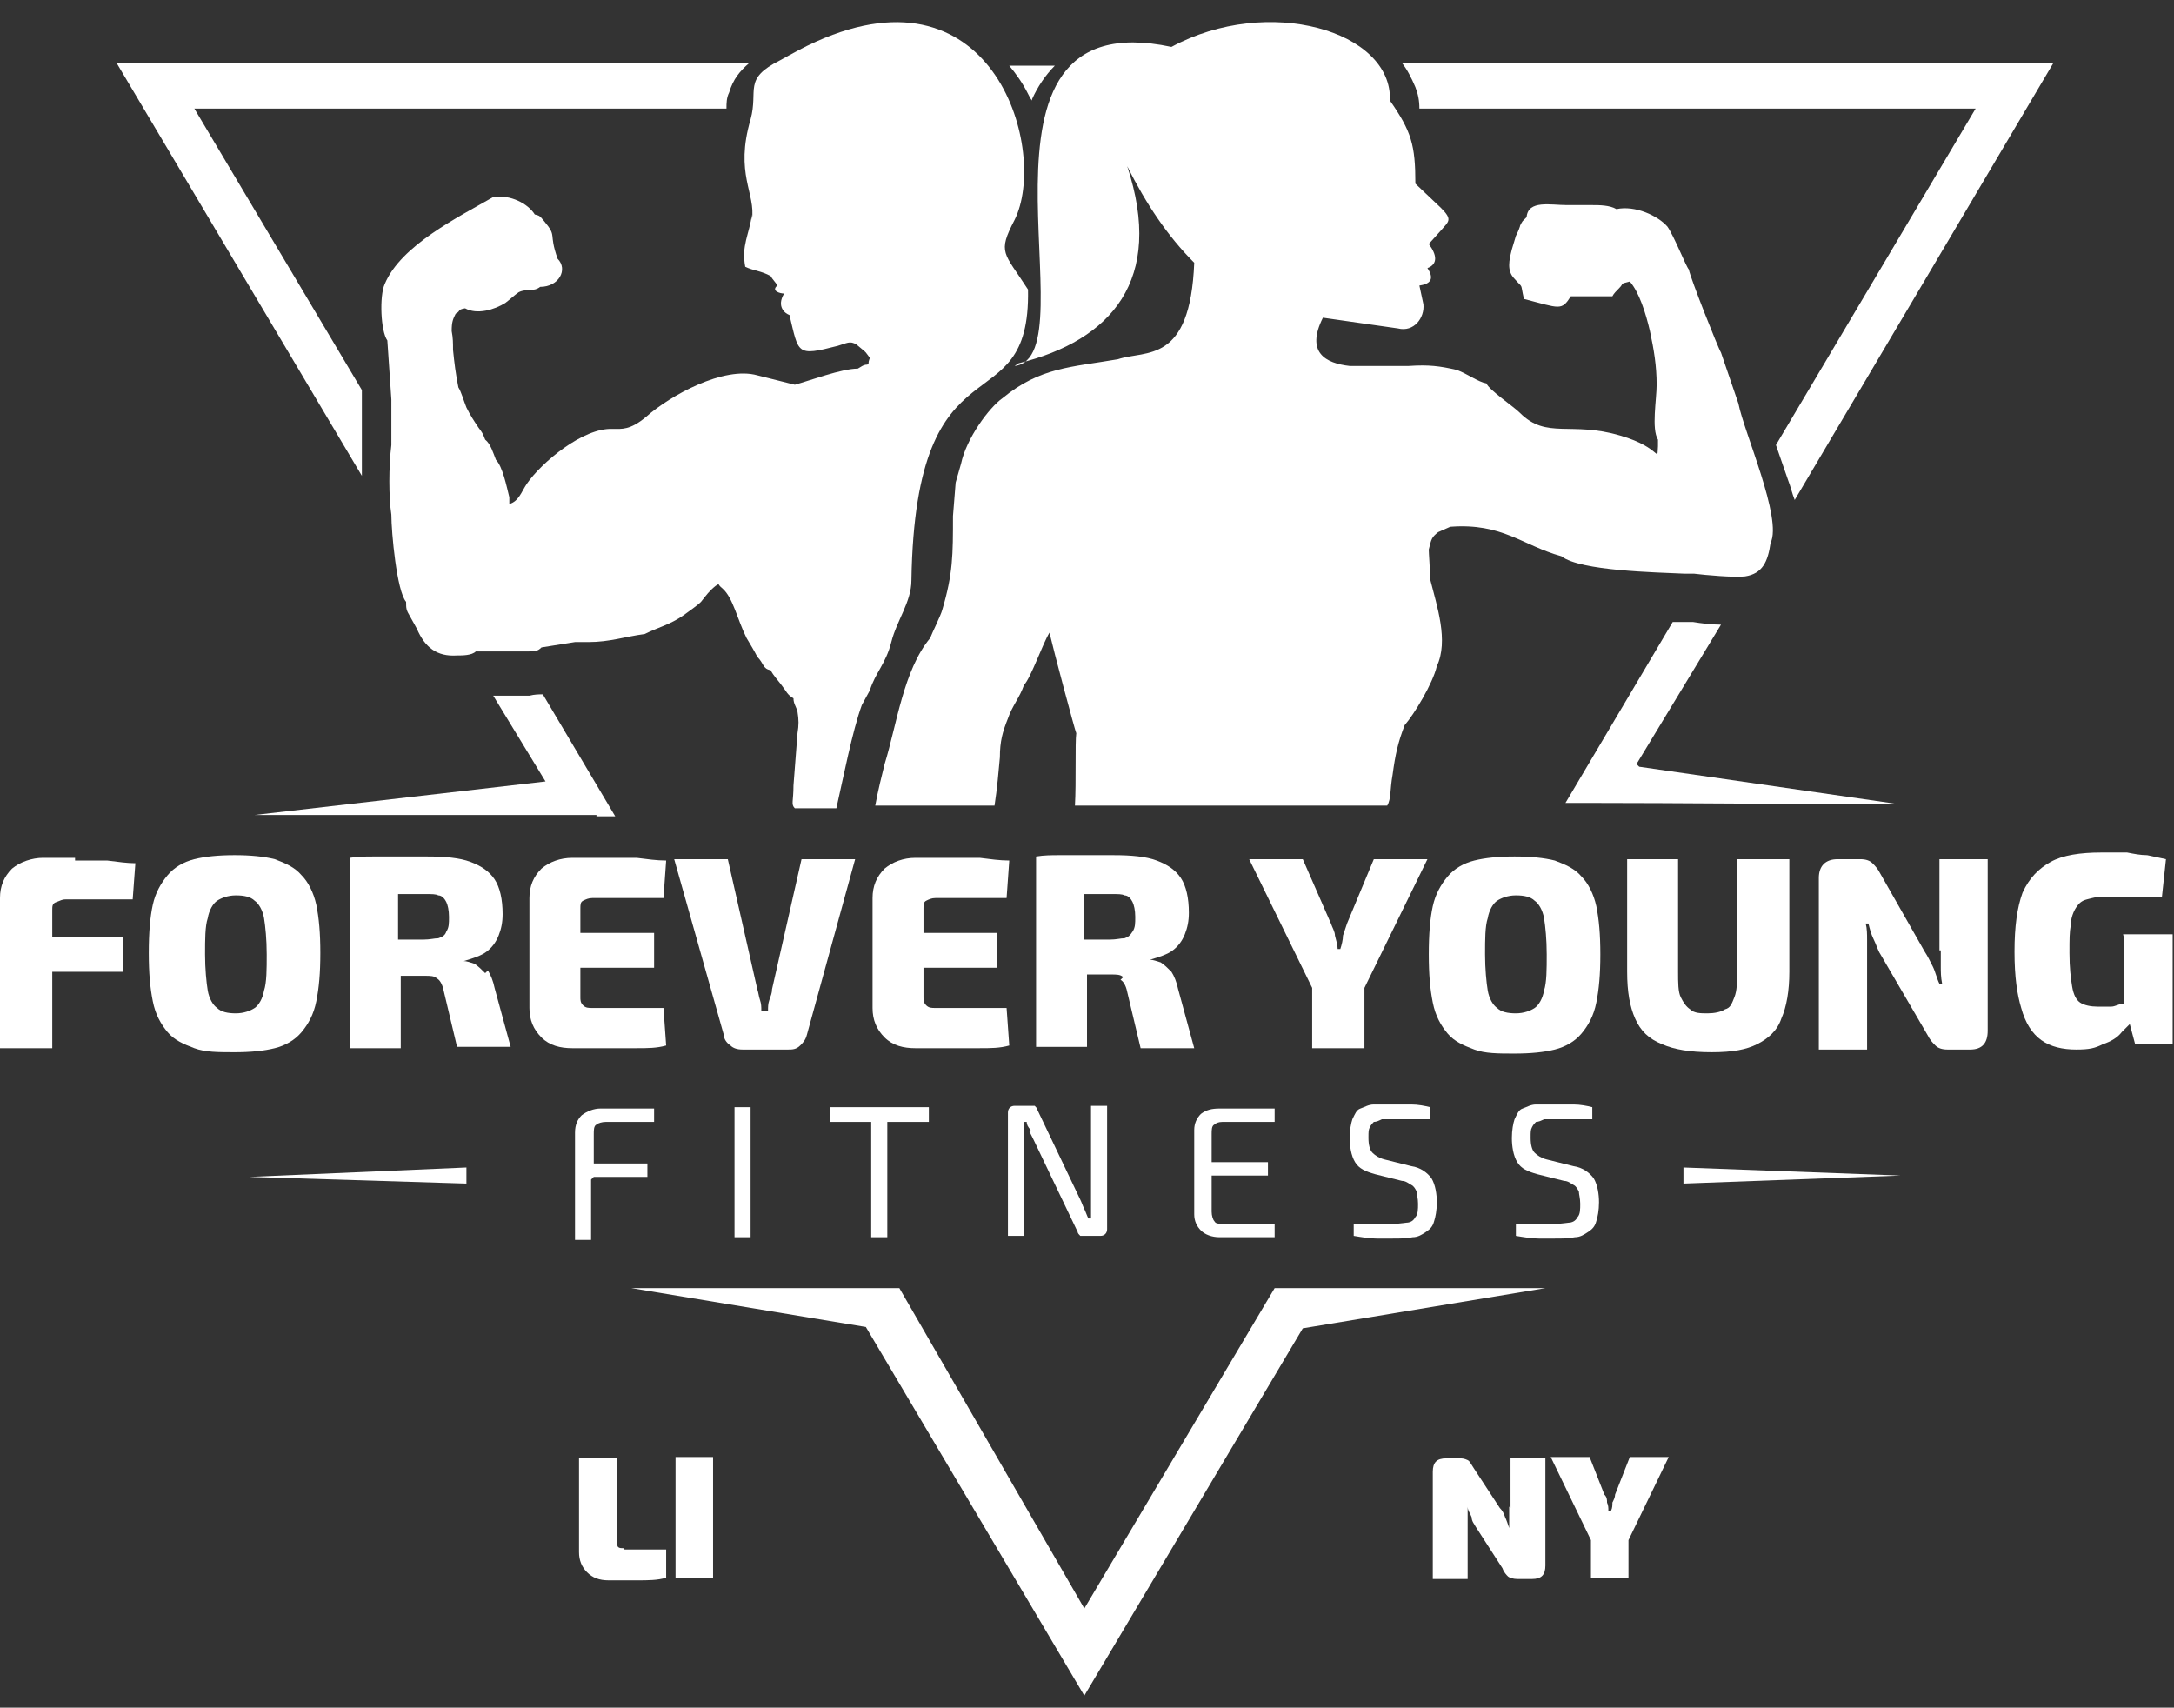 <?xml version="1.0" encoding="UTF-8"?>
<svg id="Layer_1" xmlns="http://www.w3.org/2000/svg" version="1.1" viewBox="0 0 162.2 127.4">
  <rect x="0" y="0" width="162.2" height="127.4" fill="#333333" stroke="none"/>
  <!-- Generator: Adobe Illustrator 29.3.0, SVG Export Plug-In . SVG Version: 2.1.0 Build 146)  -->
  <defs>
    <style>
      .st0 {
        fill: #fff;
      }
    </style>
  </defs>
  <path class="st0" d="M56.1,16c-.2,1.5-.8,2.3-.5,3.9.6.3,1.2.3,1.9.7.1.2.4.5.5.7-.5.4.2.6.5.6-.6,1,.1,1.5.4,1.6.7,2.9.5,3.1,3.6,2.3.7-.2.9-.4,1.4-.1l.6.5s0,0,.1.1l.3.4c-.2.5,0,.4-.2.5-.3,0-.5.2-.7.3-1.2,0-3.6.9-4.7,1.2l-2.8-.7c-2.5-.7-6.5,1.5-8.3,3.1-1.2,1-1.8.9-2.5.9-2.2-.1-5.3,2.5-6.4,4.1-.4.6-.6,1.3-1.3,1.5v-.5c-.2-.8-.5-2.3-1-2.8-.2-.5-.4-1.2-.8-1.5-.2-.5-.2-.5-.5-.9-.4-.6-.6-.9-.9-1.5-.2-.5-.4-1.2-.6-1.5-.2-1-.3-1.8-.4-2.8,0-.5,0-.9-.1-1.4,0-.7.1-.9.3-1.3.4-.2.1-.3.7-.4.9.5,2.2.1,3-.4.4-.3.7-.6,1-.8.6-.3,1.1,0,1.6-.4,1.4,0,2.1-1.3,1.3-2.1-.7-2,0-1.6-1-2.8-.4-.5-.4-.4-.7-.5-.5-.8-1.8-1.5-3.1-1.3-2.6,1.5-6.9,3.6-8.1,6.5-.4.9-.3,3.5.2,4.2l.3,4.4v3.4c-.2,1.6-.2,3.9,0,5.2,0,1.3.4,5.7,1.1,6.5,0,.5,0,.6.3,1.1l.5.9c.6,1.4,1.5,2.1,3,2,.4,0,1.1,0,1.4-.3.8,0,1.6,0,2.5,0,.4,0,.8,0,1.3,0,.6,0,.8,0,1.1-.3l2.5-.4h1c1.6,0,2.7-.4,4.2-.6,1-.5,1.9-.7,2.9-1.4.4-.3,1-.7,1.3-1,.4-.5.6-.8,1.1-1.2.4-.2,0-.2.5.2.8.7,1.1,2.3,1.8,3.7.3.5.6,1,.8,1.4.5.5.4.9,1,1,.2.4.5.7.8,1.1.4.5.4.7.9,1,0,.4.2.6.3,1,.1.6.1,1,0,1.6l-.3,3.9c0,1.2-.2,1.4.1,1.7h3.1c.5-2.2,1.2-5.8,1.9-7.7l.6-1.1c.4-1.3,1.2-2,1.6-3.6.4-1.6,1.5-3,1.5-4.6.3-18.9,8.9-11.2,8.7-21.7-1.8-2.8-2.3-2.7-1-5.2,2.5-5-1.4-19.3-14.8-13.3-.9.4-1.8.9-2.7,1.4-2.8,1.4-1.6,2.2-2.2,4.4-1.2,4.1.4,5.5.1,7.5Z"/>
  <path class="st0" d="M76,27.1c6.9-1.7,10.9-6.2,8.1-14.7,1.4,2.8,3,5.2,5,7.2-.3,7.6-3.6,6.5-5.7,7.2-3.5.6-5.8.6-8.6,2.9-1,.7-2.7,3-3.1,4.9l-.4,1.4-.2,2.5c0,2.9,0,4.3-.8,7-.1.4-.8,1.8-.9,2.1-2,2.4-2.5,6.5-3.4,9.4-.2.8-.5,2-.7,3.1h8.9c.2-1.3.3-2.5.4-3.6,0-1.2.2-1.9.6-2.9.3-.9.9-1.6,1.2-2.5.5-.5,1.4-3.1,1.9-3.9.3,1.3,1.9,7.3,2,7.5-.1.7,0,3.7-.1,5.4h23.3c.3-.5.2-1.2.4-2.3.2-1.5.4-2.4.9-3.7.7-.8,2.1-3.1,2.4-4.4.9-1.9,0-4.5-.5-6.5,0-.7-.1-1.9-.1-2.2.2-.8.2-.9.7-1.3l.9-.4c3.9-.3,5.4,1.4,8.3,2.2,1.4,1.1,7.1,1.2,9.2,1.3h.5c0,0,0,0,.2,0,.8.1,3,.3,3.8.2,1.3-.2,1.7-1.1,1.9-2.5.9-1.8-2-8.3-2.4-10.4l-1.3-3.8c-.2-.3-2.3-5.6-2.4-6.2-.2-.2-1.1-2.5-1.6-3.2-.7-.8-2.4-1.6-3.8-1.3-.5-.3-1.3-.3-1.8-.3-.6,0-1.2,0-1.9,0-1.2,0-2.9-.4-3,.9-.2.2,0,0-.3.3,0,0-.2.3-.2.4-.1.3-.2.5-.3.7-.1.3-.2.7-.3,1-.2.8-.4,1.6.2,2.2.7.8.4.2.7,1.5,2.7.7,2.8.9,3.5-.2h3.1c.1-.2.3-.4.5-.6.4-.4,0-.3.8-.5.7.8,1.2,2.4,1.5,3.7.3,1.4.5,2.6.5,4,0,1.1-.4,3.3.1,4.1v.5c-.1,1.3.3.1-2.8-.8-3.7-1.1-5.5.3-7.5-1.7-.5-.5-2.3-1.7-2.5-2.2-.6-.1-1.4-.7-2.2-1-1.3-.3-2.1-.4-3.6-.3-1.4,0-3.1,0-4.4,0-1.8-.2-3.3-1-2-3.6l5.6.8c1.2.3,2-.8,1.9-1.8l-.3-1.4c.7-.1,1.2-.4.6-1.3.8-.3.7-1,.1-1.8l.9-1c.6-.7.9-.8,0-1.7l-1.9-1.8c0-2.9-.3-3.9-1.9-6.2.2-5.2-9.1-7.9-16.3-4-16.9-3.6-5.8,23.1-11.7,23.8Z"/>
  <path class="st0" d="M27,34.6v-3.3c0,0,0-2.2,0-2.2L14.5,8.1h39.7c0-.4,0-.8.2-1.2.3-1,.8-1.6,1.5-2.2H8.7l18.3,30.8c0-.4,0-.7,0-1Z"/>
  <path class="st0" d="M44.5,60.9h1.4l-5.4-9.1c-.3,0-.6,0-1,.1-.5,0-1,0-1.4,0-.4,0-.9,0-1.3,0l3.9,6.4-21.7,2.5h25.5Z"/>
  <path class="st0" d="M77,7.4c.4-.9,1-1.8,1.7-2.5,0,0,0,0,0,0h-3.4c.5.6,1,1.3,1.4,2.1.1.2.2.4.3.5Z"/>
  <path class="st0" d="M106,8.1h41.4l-14.9,25.1c.3.9.6,1.7.9,2.6.2.5.3,1,.5,1.5l19.3-32.6h-48.6c.4.5.7,1.1,1,1.8.2.5.3,1,.3,1.6Z"/>
  <polygon class="st0" points="80.9 120 67.1 96.1 47.1 96.1 64.6 99 80.9 126.5 97.2 99.1 115.3 96.1 95.1 96.1 80.9 120"/>
  <path class="st0" d="M122.1,57l6.3-10.4c-.7,0-1.5-.1-2.1-.2,0,0,0,0-.1,0h-.4c-.3,0-.7,0-1,0l-8,13.5h1.4c7.1,0,16.3.1,23.5.1l-19.4-2.8Z"/>
  <polygon class="st0" points="34.8 88.3 34.8 87.1 18.6 87.8 34.8 88.3"/>
  <polygon class="st0" points="125.6 88.3 141.8 87.7 125.6 87.1 125.6 88.3"/>
  <path class="st0" d="M5.6,64c-.8,0-1.6,0-2.4,0s-1.7.3-2.3.8c-.6.6-.9,1.3-.9,2.2v11.2h3.9v-5.7h5.3v-2.6H3.9v-2c0-.3,0-.5.3-.6s.4-.2.7-.2h5l.2-2.7c-.6,0-1.3-.1-2.1-.2-.8,0-1.6,0-2.4,0Z"/>
  <path class="st0" d="M22.5,77c.5-.6.9-1.3,1.1-2.3.2-1,.3-2.1.3-3.6s-.1-2.6-.3-3.6c-.2-.9-.6-1.7-1.1-2.2-.5-.6-1.2-.9-2-1.2-.8-.2-1.8-.3-3-.3s-2.2.1-3,.3c-.8.2-1.5.6-2,1.2-.5.6-.9,1.3-1.1,2.2-.2.9-.3,2.1-.3,3.6s.1,2.6.3,3.6c.2,1,.6,1.7,1.1,2.3.5.6,1.2.9,2,1.2s1.8.3,3,.3,2.2-.1,3-.3,1.5-.6,2-1.2ZM19.7,73.9c-.1.6-.4,1.1-.7,1.3-.3.2-.8.4-1.4.4s-1.1-.1-1.4-.4c-.3-.2-.6-.7-.7-1.3-.1-.6-.2-1.6-.2-2.7s0-2.1.2-2.7c.1-.6.4-1.1.7-1.3.3-.2.8-.4,1.4-.4s1.1.1,1.4.4c.3.2.6.7.7,1.3.1.6.2,1.6.2,2.7s0,2.1-.2,2.7Z"/>
  <path class="st0" d="M36.2,72.6c-.3-.3-.5-.5-.8-.7-.3-.1-.6-.2-.8-.2h0c.7-.2,1.3-.4,1.7-.7.4-.3.7-.7.9-1.2s.3-1,.3-1.6c0-1.1-.2-2-.6-2.6-.4-.6-1-1-1.8-1.3-.8-.3-1.9-.4-3.2-.4s-1.7,0-2.3,0c-.6,0-1.2,0-1.8,0-.5,0-1.1,0-1.7.1v14.2h3.8v-5.4c.5,0,1.1,0,1.8,0,.4,0,.7,0,.9.2.2.1.4.4.5.9l1,4.2h4l-1.2-4.4c-.1-.5-.3-1-.5-1.3ZM33.3,69.5c-.1.3-.3.4-.6.5-.3,0-.6.1-1.1.1h-1.9v-3.4c.6,0,1.2,0,1.9,0s.9,0,1.1.1c.3,0,.5.3.6.5s.2.6.2,1.1,0,.8-.2,1.1Z"/>
  <path class="st0" d="M47.5,78.2c.8,0,1.5,0,2.2-.2l-.2-2.8h-5.3c-.3,0-.5,0-.7-.2-.2-.2-.2-.4-.2-.6v-2.2h5.5v-2.6h-5.5v-1.8c0-.3,0-.5.2-.6s.4-.2.7-.2h5.3l.2-2.8c-.7,0-1.4-.1-2.2-.2-.8,0-1.6,0-2.4,0h-2.4c-.9,0-1.7.3-2.3.8-.6.6-.9,1.3-.9,2.2v8.2c0,.9.3,1.6.9,2.2.6.6,1.4.8,2.3.8s1.6,0,2.4,0,1.6,0,2.4,0Z"/>
  <path class="st0" d="M59.7,78c.2-.2.4-.4.5-.8l3.6-13.1h-4l-2.2,9.7c0,.3-.1.5-.2.8s-.1.5-.1.8h-.5c0-.3,0-.5-.1-.8s-.1-.5-.2-.8l-2.2-9.7h-4l3.7,13.1c0,.3.2.6.5.8.2.2.5.3.9.3h3.4c.3,0,.6,0,.9-.3Z"/>
  <path class="st0" d="M73.1,78.2c.8,0,1.5,0,2.2-.2l-.2-2.8h-5.3c-.3,0-.5,0-.7-.2-.2-.2-.2-.4-.2-.6v-2.2h5.5v-2.6h-5.5v-1.8c0-.3,0-.5.2-.6s.4-.2.7-.2h5.3l.2-2.8c-.7,0-1.4-.1-2.2-.2-.8,0-1.6,0-2.4,0h-2.4c-.9,0-1.7.3-2.3.8-.6.6-.9,1.3-.9,2.2v8.2c0,.9.3,1.6.9,2.2.6.6,1.4.8,2.3.8s1.6,0,2.4,0,1.6,0,2.4,0Z"/>
  <path class="st0" d="M83.6,73.1c.2.1.4.4.5.9l1,4.2h4l-1.2-4.4c-.1-.5-.3-1-.5-1.3-.3-.3-.5-.5-.8-.7-.3-.1-.6-.2-.8-.2h0c.7-.2,1.3-.4,1.7-.7.4-.3.7-.7.9-1.2s.3-1,.3-1.6c0-1.1-.2-2-.6-2.6-.4-.6-1-1-1.8-1.3-.8-.3-1.9-.4-3.2-.4s-1.7,0-2.3,0c-.6,0-1.2,0-1.8,0-.5,0-1.1,0-1.7.1v14.2h3.8v-5.4c.5,0,1.1,0,1.8,0,.4,0,.7,0,.9.2ZM80.9,66.7c.6,0,1.2,0,1.9,0s.9,0,1.1.1c.3,0,.5.3.6.5s.2.6.2,1.1,0,.8-.2,1.1-.3.4-.6.5c-.3,0-.6.1-1.1.1h-1.9v-3.4Z"/>
  <path class="st0" d="M101.8,78.3v-4.6l4.7-9.6h-4l-2,4.8c-.1.3-.2.6-.3.9,0,.3-.1.7-.2,1h-.2c0-.3-.1-.6-.2-1,0-.3-.2-.6-.3-.9l-2.1-4.8h-4l4.7,9.6v4.5h3.9Z"/>
  <path class="st0" d="M119.1,67.6c-.2-.9-.6-1.7-1.1-2.2-.5-.6-1.2-.9-2-1.2-.8-.2-1.8-.3-3-.3s-2.2.1-3,.3c-.8.2-1.5.6-2,1.2-.5.6-.9,1.3-1.1,2.2-.2.9-.3,2.1-.3,3.6s.1,2.6.3,3.6c.2,1,.6,1.7,1.1,2.3.5.6,1.2.9,2,1.2s1.8.3,3,.3,2.2-.1,3-.3,1.5-.6,2-1.2c.5-.6.9-1.3,1.1-2.3.2-1,.3-2.1.3-3.6s-.1-2.6-.3-3.6ZM115.2,73.9c-.1.6-.4,1.1-.7,1.3-.3.2-.8.4-1.4.4s-1.1-.1-1.4-.4c-.3-.2-.6-.7-.7-1.3-.1-.6-.2-1.6-.2-2.7s0-2.1.2-2.7c.1-.6.4-1.1.7-1.3.3-.2.8-.4,1.4-.4s1.1.1,1.4.4c.3.2.6.7.7,1.3.1.6.2,1.6.2,2.7s0,2.1-.2,2.7Z"/>
  <path class="st0" d="M121.4,64.1v8.4c0,1.5.2,2.6.6,3.5.4.9,1,1.5,2,1.9.9.4,2.1.6,3.7.6s2.6-.2,3.4-.6c.8-.4,1.5-1,1.8-1.9.4-.9.6-2.1.6-3.5v-8.4h-3.9v8.4c0,.8,0,1.4-.2,1.9s-.3.8-.7.9c-.3.2-.8.3-1.3.3s-1,0-1.3-.3c-.3-.2-.5-.5-.7-.9s-.2-1.1-.2-1.9v-8.4h-3.9Z"/>
  <path class="st0" d="M144.8,70.9c0,.4,0,.8,0,1.2,0,.4,0,.8.1,1.3h-.2c-.2-.4-.3-.9-.5-1.3-.2-.4-.4-.8-.6-1.1l-3.3-5.8c-.2-.4-.4-.6-.6-.8-.2-.2-.5-.3-.9-.3h-1.7c-.9,0-1.4.5-1.4,1.4v12.8h3.6v-7c0-.4,0-.8,0-1.2s0-.8-.1-1.2h.2c.1.4.2.8.4,1.2s.3.8.5,1.1l3.5,6c.2.4.4.6.6.8.2.2.5.3.9.3h1.7c.9,0,1.3-.5,1.3-1.4v-12.8h-3.6v6.8Z"/>
  <path class="st0" d="M158.5,70.1v4.8c0,0-.1,0-.2,0-.2,0-.5.2-.8.2-.3,0-.6,0-1,0-.5,0-1-.1-1.3-.3s-.5-.6-.6-1.2-.2-1.4-.2-2.5,0-1.5.1-2.1c0-.5.2-1,.4-1.3.2-.3.4-.5.8-.6s.7-.2,1.2-.2,1.1,0,1.6,0c.5,0,1,0,1.4,0,.5,0,.9,0,1.4,0l.3-2.8c-.5-.1-.9-.2-1.4-.3-.5,0-1-.1-1.5-.2-.5,0-1.2,0-1.9,0-1.6,0-2.9.2-3.8.7s-1.6,1.2-2.1,2.3c-.4,1.1-.6,2.5-.6,4.4s.2,3.2.5,4.2c.3,1.1.8,1.9,1.5,2.4.7.5,1.6.7,2.6.7s1.4-.1,2-.4c.6-.2,1.1-.5,1.4-.9.2-.2.4-.4.6-.6l.4,1.5h2.8v-8.2h-3.7Z"/>
  <path class="st0" d="M44.3,87.8h4v-1h-4v-2.2c0-.3,0-.6.2-.7.1-.1.4-.2.7-.2h3.6v-1c-.3,0-.8,0-1.2,0s-.9,0-1.4,0c-.5,0-.9,0-1.4,0s-1,.2-1.4.5c-.3.3-.5.7-.5,1.3v8h1.2v-4.5Z"/>
  <rect class="st0" x="54.8" y="82.6" width="1.2" height="9.7"/>
  <polygon class="st0" points="66.2 92.3 66.2 83.7 69.3 83.7 69.3 82.6 66.2 82.6 65 82.6 61.9 82.6 61.9 83.7 65 83.7 65 92.3 66.2 92.3"/>
  <path class="st0" d="M76.8,84.4c.1.2.2.4.3.6l3.3,6.9c0,.1.1.2.2.3,0,0,.2,0,.3,0h1.2c.3,0,.5-.2.5-.5v-9.2h-1.2v7c0,.2,0,.5,0,.7,0,.2,0,.5,0,.7h-.2c-.1-.2-.2-.5-.3-.7-.1-.2-.2-.5-.3-.7l-3.2-6.7c0-.1-.1-.2-.2-.3,0,0-.2,0-.3,0h-1.2c-.3,0-.5.2-.5.5v9.2h1.2v-7.3c0-.2,0-.4,0-.6,0-.2,0-.4,0-.6h.2c0,.2.1.4.3.6Z"/>
  <path class="st0" d="M90.6,83.9c.1-.1.3-.2.6-.2h3.9v-1c-.4,0-.8,0-1.3,0-.5,0-.9,0-1.4,0h-1.4c-.6,0-1,.1-1.4.4-.3.3-.5.7-.5,1.2v6.3c0,.5.2.9.5,1.2.3.3.8.5,1.4.5s.9,0,1.4,0,.9,0,1.4,0c.5,0,.9,0,1.3,0v-1h-3.9c-.3,0-.5,0-.6-.2-.1-.1-.2-.4-.2-.7v-2.7h4.2v-1h-4.2v-2.1c0-.3,0-.6.2-.7Z"/>
  <path class="st0" d="M105.2,91.2c-.3,0-.7.1-1.2.1h-.8c-.2,0-.5,0-.9,0-.3,0-.8,0-1.3,0v.9c.6.1,1.2.2,1.7.2.5,0,.9,0,1.2,0,.6,0,1,0,1.5-.1.4,0,.7-.2,1-.4s.5-.4.6-.8c.1-.3.2-.8.2-1.4s-.1-1.3-.4-1.8c-.3-.4-.8-.8-1.5-.9l-2-.5c-.4-.1-.7-.3-.9-.5-.2-.2-.3-.6-.3-1.1s0-.6.1-.8.2-.3.3-.4c.2,0,.4-.1.6-.2.2,0,.5,0,.9,0s.9,0,1.4,0c.5,0,.9,0,1.3,0v-.9c-.4-.1-.9-.2-1.4-.2-.5,0-1,0-1.4,0-.5,0-1,0-1.4,0-.4,0-.7.2-1,.3s-.4.4-.6.8c-.1.3-.2.8-.2,1.4s.1,1.3.4,1.8.8.7,1.5.9l2,.5c.3,0,.5.2.7.3.2.1.3.3.4.5,0,.2.1.5.1.9s0,.8-.2,1c-.1.2-.3.4-.6.4Z"/>
  <path class="st0" d="M117.3,91.2c-.3,0-.7.1-1.2.1h-.8c-.2,0-.5,0-.9,0-.3,0-.8,0-1.3,0v.9c.6.1,1.2.2,1.7.2.5,0,.9,0,1.2,0,.6,0,1,0,1.5-.1.4,0,.7-.2,1-.4s.5-.4.6-.8c.1-.3.2-.8.2-1.4s-.1-1.3-.4-1.8c-.3-.4-.8-.8-1.5-.9l-2-.5c-.4-.1-.7-.3-.9-.5-.2-.2-.3-.6-.3-1.1s0-.6.1-.8.2-.3.3-.4c.2,0,.4-.1.6-.2.2,0,.5,0,.9,0s.9,0,1.4,0c.5,0,.9,0,1.3,0v-.9c-.4-.1-.9-.2-1.4-.2-.5,0-1,0-1.4,0-.5,0-1,0-1.4,0-.4,0-.7.2-1,.3s-.4.4-.6.8c-.1.3-.2.8-.2,1.4s.1,1.3.4,1.8.8.7,1.5.9l2,.5c.3,0,.5.2.7.3.2.1.3.3.4.5,0,.2.1.5.1.9s0,.8-.2,1c-.1.2-.3.4-.6.4Z"/>
  <path class="st0" d="M46.5,115.5c-.2,0-.3,0-.4-.1,0,0-.1-.2-.1-.3v-6.3h-2.8v7c0,.6.2,1.1.6,1.5s.9.6,1.6.6,1.5,0,2.2,0,1.5,0,2.1-.2v-2.1h-3.1Z"/>
  <rect class="st0" x="50.4" y="108.7" width="2.8" height="9"/>
  <path class="st0" d="M112.6,112.4c0,.3,0,.5,0,.8s0,.5,0,.8h0c-.1-.3-.2-.6-.3-.8-.1-.3-.2-.5-.4-.7l-1.9-2.9c-.2-.3-.3-.5-.4-.6-.1-.1-.4-.2-.6-.2h-1.1c-.7,0-1,.3-1,1v8h2.6v-3.8c0-.3,0-.5,0-.8s0-.6,0-.8h0c0,.3.2.5.3.8,0,.3.2.5.3.7l2,3.1c.1.3.3.5.4.6.1.1.4.2.7.2h1.1c.7,0,1-.3,1-1v-8h-2.6v3.7Z"/>
  <path class="st0" d="M121.6,108.7l-1.1,2.8c0,.2-.1.4-.2.6,0,.2,0,.4-.1.6h-.2c0-.2,0-.4-.1-.6,0-.2,0-.4-.2-.6l-1.1-2.8h-2.9l3,6.2v2.8h2.8v-2.8l3-6.2h-2.9Z"/>
</svg>